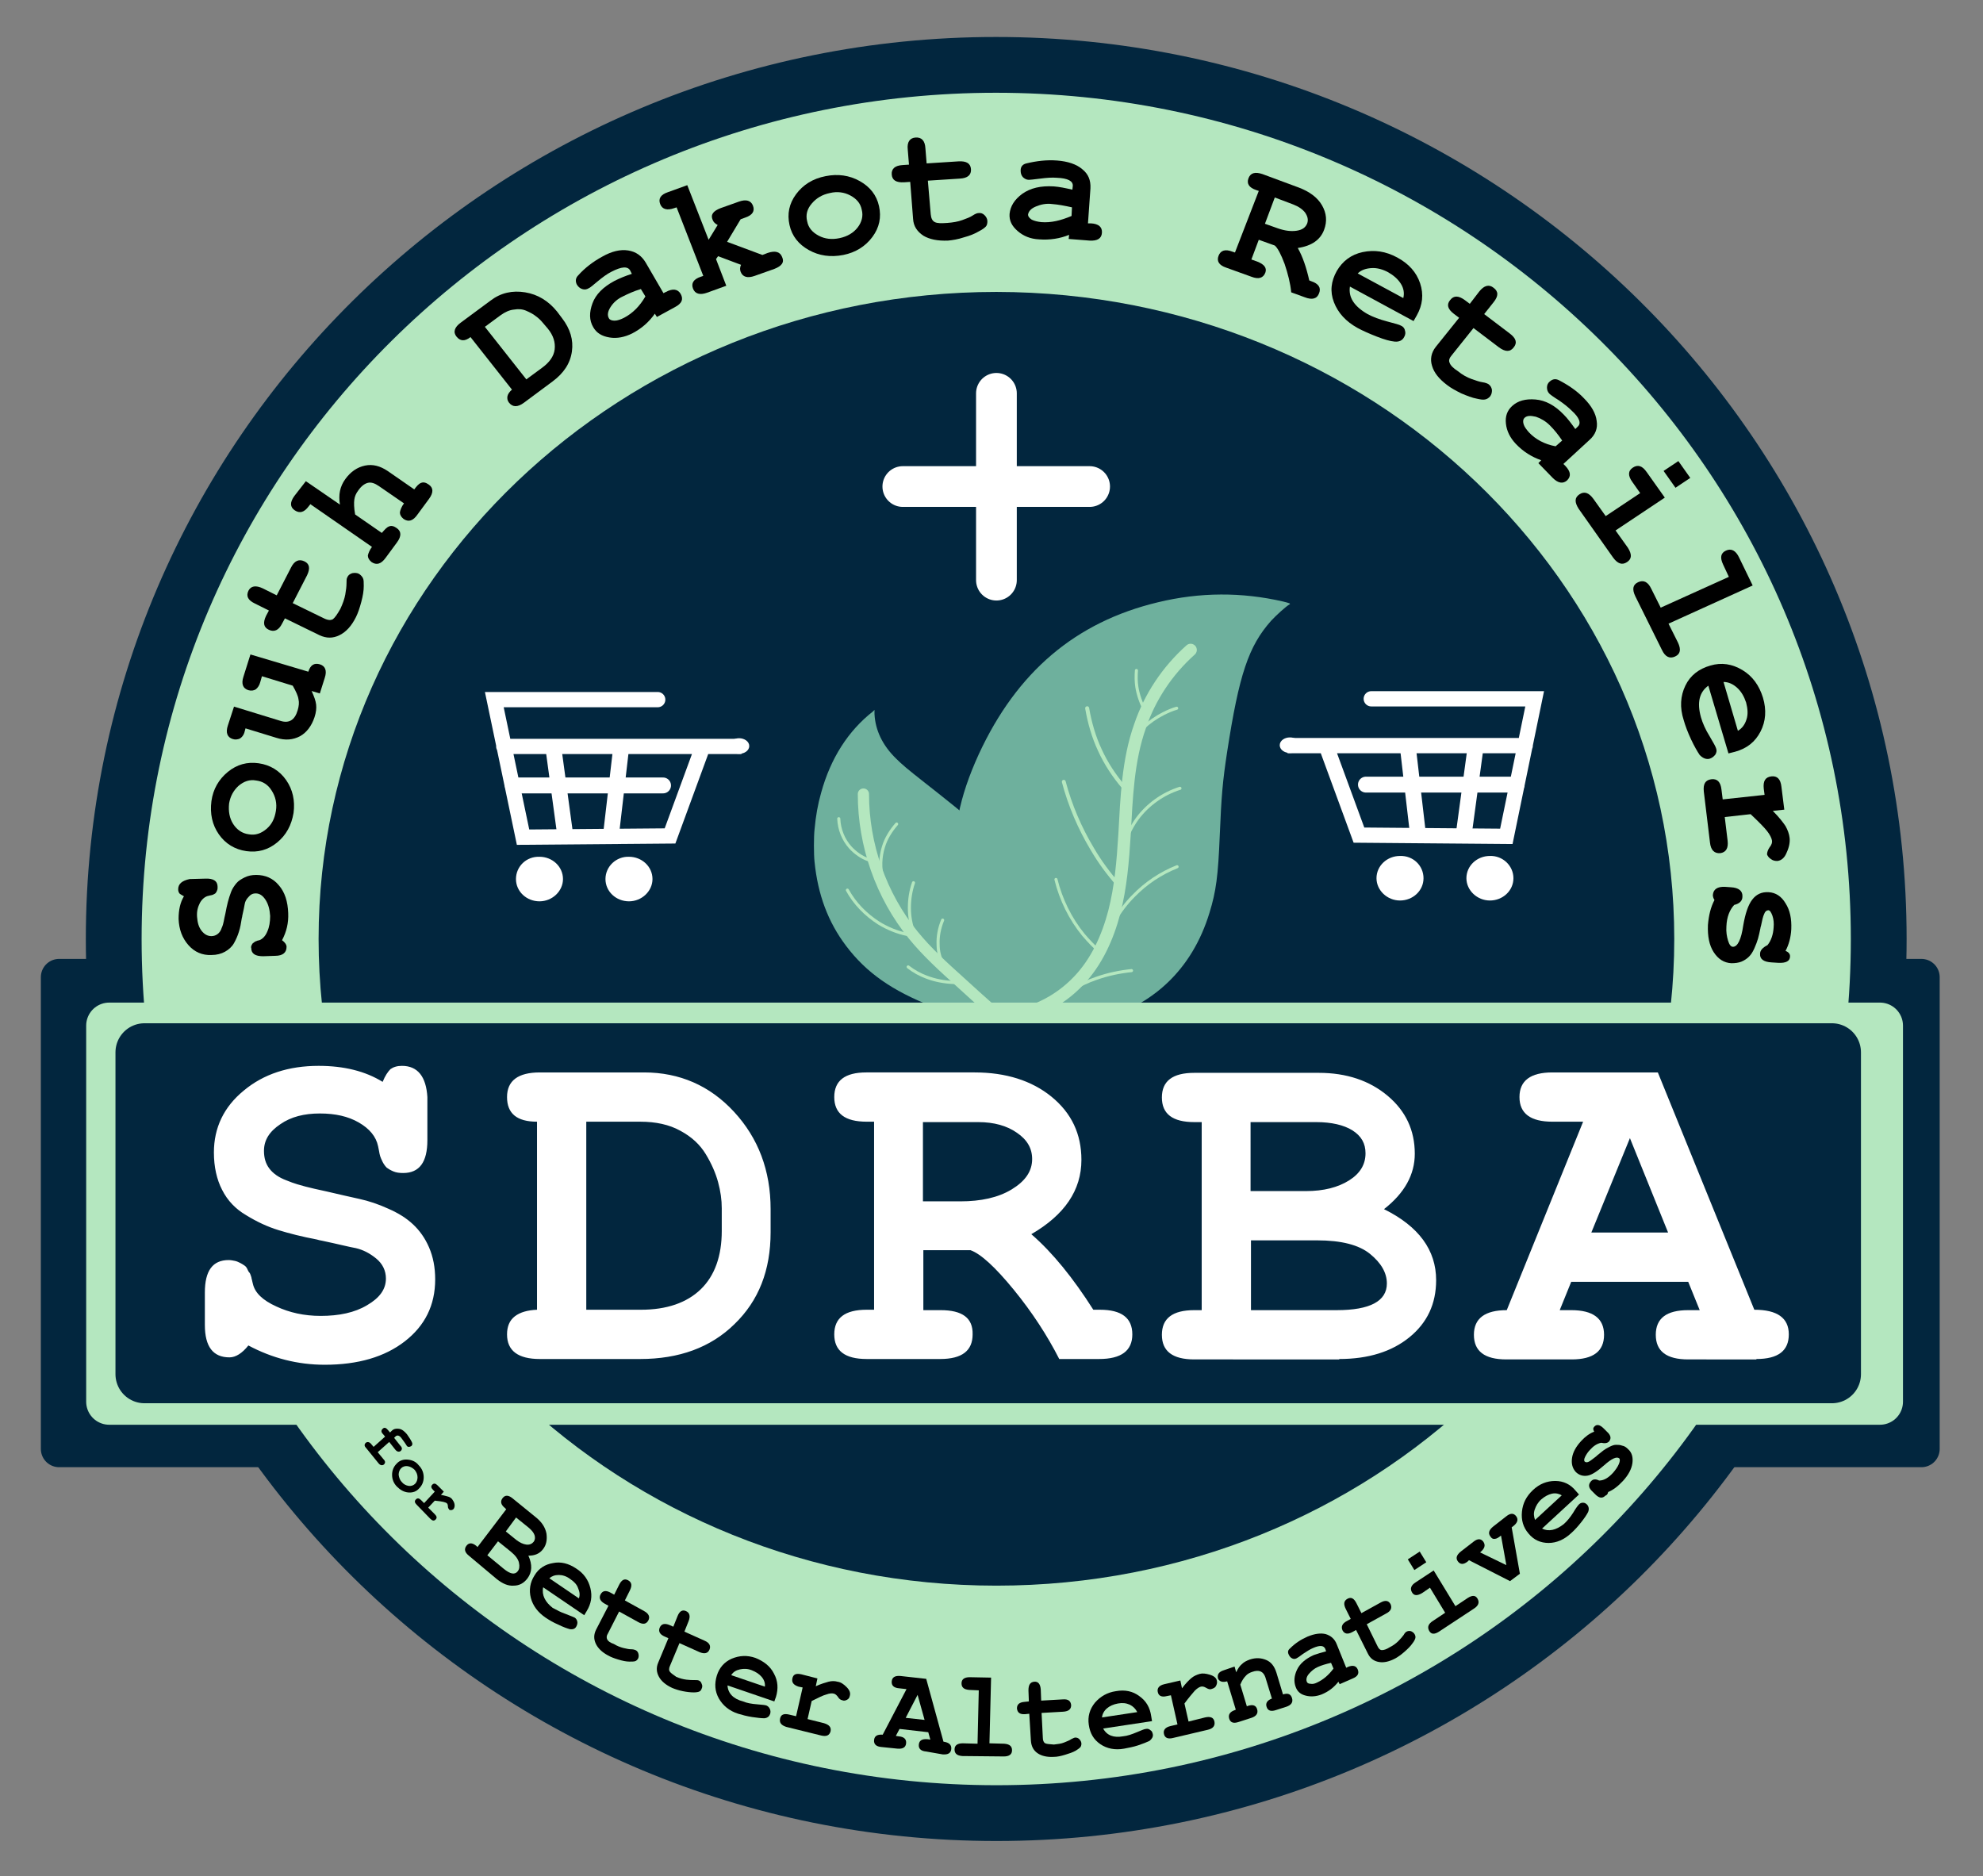 <?xml version="1.0" encoding="utf-8"?>
<!-- Generator: Adobe Illustrator 24.3.0, SVG Export Plug-In . SVG Version: 6.00 Build 0)  -->
<svg version="1.1" id="Layer_1" xmlns="http://www.w3.org/2000/svg" xmlns:xlink="http://www.w3.org/1999/xlink" x="0px" y="0px"
	 viewBox="0 0 483 457" style="enable-background:new 0 0 483 457;" xml:space="preserve">
<rect x="0" y="0" width="483" height="457" fill="#808080" stroke="none"/>
<style type="text/css">
	.st0{fill:#02263E;}
	.st1{clip-path:url(#SVGID_2_);fill:none;stroke:#02263E;stroke-width:8.899;stroke-linecap:round;stroke-linejoin:round;}
	.st2{fill:#B4E7BF;}
	.st3{clip-path:url(#SVGID_4_);fill:none;stroke:#02263E;stroke-width:13.588;stroke-linecap:round;stroke-linejoin:round;}
	.st4{fill:#6EB09D;}
	.st5{fill:none;stroke:#B4E7BF;stroke-width:3.019;stroke-linecap:round;}
	.st6{fill:none;stroke:#B4E7BF;stroke-width:2.735;stroke-linecap:round;stroke-miterlimit:1;}
	.st7{fill:none;stroke:#B4E7BF;stroke-width:0.751;stroke-linecap:round;}
	.st8{fill:none;stroke:#B4E7BF;stroke-width:0.75;stroke-linecap:round;}
	.st9{fill:none;stroke:#B4E7BF;stroke-width:0.933;stroke-linecap:round;}
	.st10{fill:none;stroke:#B4E7BF;stroke-width:0.97;stroke-linecap:round;}
	.st11{clip-path:url(#SVGID_6_);fill:none;stroke:#B4E7BF;stroke-width:11.218;stroke-linecap:round;stroke-linejoin:round;}
	.st12{clip-path:url(#SVGID_8_);fill:none;stroke:#02263E;stroke-width:14.15;stroke-linejoin:round;}
	.st13{fill:#FFFFFF;}
	.st14{fill:none;stroke:#FFFFFF;stroke-width:3.716;stroke-linecap:round;}
	.st15{fill:none;stroke:#FFFFFF;stroke-width:0.853;stroke-linecap:round;stroke-linejoin:round;}
	.st16{fill:none;stroke:#FFFFFF;stroke-width:0.793;stroke-linecap:round;stroke-linejoin:round;}
	.st17{fill:none;stroke:#FFFFFF;stroke-width:3.869;stroke-linecap:round;}
	.st18{fill:none;stroke:#FFFFFF;stroke-width:3.869;}
	.st19{fill:none;stroke:#FFFFFF;stroke-width:9.921;stroke-linecap:round;}
</style>
<g>
	<rect x="14.4" y="238" class="st0" width="453.6" height="114.9"/>
	<g>
		<defs>
			<rect id="SVGID_1_" x="10" y="9" width="463" height="440"/>
		</defs>
		<clipPath id="SVGID_2_">
			<use xlink:href="#SVGID_1_"  style="overflow:visible;"/>
		</clipPath>
		<rect x="14.4" y="238" class="st1" width="453.6" height="114.9"/>
	</g>
	<path class="st2" d="M457.6,228.7c0,117.6-96.2,212.9-214.9,212.9S27.7,346.3,27.7,228.7c0-117.6,96.2-212.9,214.9-212.9
		S457.6,111.1,457.6,228.7L457.6,228.7z M457.6,228.7"/>
	<g>
		<defs>
			<rect id="SVGID_3_" x="10" y="9" width="463" height="440"/>
		</defs>
		<clipPath id="SVGID_4_">
			<use xlink:href="#SVGID_3_"  style="overflow:visible;"/>
		</clipPath>
		<path class="st3" d="M457.6,228.7c0,117.6-96.2,212.9-214.9,212.9S27.7,346.3,27.7,228.7c0-117.6,96.2-212.9,214.9-212.9
			S457.6,111.1,457.6,228.7L457.6,228.7z M457.6,228.7"/>
	</g>
	<path class="st0" d="M407.8,228.7c0,87-73.9,157.5-165.1,157.5c-91.2,0-165.1-70.5-165.1-157.5c0-87,73.9-157.6,165.1-157.6
		C333.9,71.2,407.8,141.7,407.8,228.7L407.8,228.7z M407.8,228.7"/>
	<path class="st4" d="M245.4,249.9c-1.1-0.2-3-0.4-4.1-0.5c-1.2-0.1-2.2-0.3-2.2-0.4c-0.4-0.5-1.6-4.1-2.2-6.8
		c-2.2-10.1-3.8-20.8-4.3-28.8c-0.7-10.6,1-19.2,5.8-29.7c9.3-20.1,23.6-32.2,43.6-37c10.3-2.5,20.5-2.5,30.5-0.2
		c1.6,0.4,1.9,0.5,1.6,0.7c-0.9,0.5-3.3,2.7-4.5,4c-5.5,6.2-7.8,13.1-10.7,31.9c-1.1,7.2-1.4,10.7-1.8,20.3
		c-0.4,10-0.9,13.7-2.5,18.9c-4.2,13.8-13.9,23-27.9,26.4c-4.8,1.2-7.1,1.4-13.4,1.5C249.2,250.2,246.8,250.1,245.4,249.9
		L245.4,249.9z M245.4,249.9"/>
	<path class="st5" d="M248.6,247.1c5.4-1.3,10.3-4.2,14.1-8.2c4.4-4.6,7.1-10.6,8.7-16.7c1.6-6.2,2.1-12.5,2.5-18.9
		c0.5-8.9,0.8-18.1,3.8-26.5c2.4-7.1,6.7-13.5,12.3-18.5"/>
	<path class="st4" d="M243.2,249.7c-5.6-1-11-2.5-16.2-4.6c-9.7-3.8-16-8.2-20.9-14.7c-4.4-5.8-6.9-12.5-7.7-20.5
		c-0.2-1.7-0.2-6.2,0-7.9c0.3-3.3,0.8-6.1,1.6-8.9c2.3-8.4,6.6-15.1,12.6-19.8l0.4-0.4l0,1c0.2,3.9,1.9,7.6,5.3,10.9
		c1.4,1.4,2.7,2.5,6.9,5.8c2.7,2.1,4.3,3.4,7.3,5.8c4.8,4,5.4,4.4,9.2,6.5c3,1.6,4,2.3,5.5,3.6c2.1,1.7,3.6,3.7,4.8,6.1
		c3.1,6.1,3.2,13.5,0.5,21.8c-1.9,5.7-5,11.1-8.5,14.6C243.5,249.7,243.3,249.8,243.2,249.7L243.2,249.7z M243.2,249.7"/>
	<path class="st6" d="M241.9,246.4c-2.7-2.4-5.4-4.8-8-7.2c-4-3.6-8.1-7.3-11.5-11.5c-7.8-9.6-12.1-21.9-12.1-34.3"/>
	<path class="st7" d="M232.3,239.3c-2.3-0.1-4.5-0.5-6.6-1.3c-1.6-0.6-3.1-1.4-4.5-2.5 M221,227.6c-2.5-0.5-4.9-1.5-7-2.8
		c-3.1-2-5.8-4.7-7.6-8"/>
	<path class="st8" d="M211.5,209.4c-1.7-0.6-3.2-1.7-4.4-3c-1.7-1.9-2.7-4.4-2.8-7"/>
	<path class="st7" d="M215,214c-0.7-2.5-0.6-5.3,0.2-7.8c0.6-2,1.8-3.9,3.2-5.5"/>
	<path class="st8" d="M222.6,227.2c-0.7-1.9-1.1-3.9-1.1-6c0-2.1,0.3-4.2,1-6.2"/>
	<path class="st7" d="M229.6,234.7c-0.7-1.5-1.1-3-1.1-4.6c-0.1-2,0.3-4.1,1.1-6 M261,241.1c1.9-1.1,3.9-2.1,6-2.8
		c2.8-1,5.7-1.6,8.6-1.9 M271.5,224.2c1.3-2.2,2.8-4.2,4.6-6c3-3.1,6.6-5.5,10.6-7.1 M274.9,203c0.6-1.3,1.3-2.5,2.1-3.6
		c2.6-3.5,6.3-6.1,10.4-7.4"/>
	<path class="st8" d="M278.4,177.3c1.5-1.4,3.2-2.6,5-3.5c1-0.5,2.1-1,3.2-1.3"/>
	<path class="st7" d="M267.8,231.7c-1.4-1.2-2.7-2.6-3.9-4c-3.2-3.9-5.5-8.6-6.7-13.5"/>
	<path class="st9" d="M272.4,215.5c-2.4-2.7-4.6-5.7-6.4-8.8c-3-5-5.4-10.6-6.9-16.3"/>
	<path class="st10" d="M273.7,191.7c-2.3-2.7-4.3-5.7-5.8-9c-1.5-3.2-2.5-6.7-3.1-10.2"/>
	<path class="st8" d="M278.8,172.9c-0.9-1.7-1.6-3.7-1.9-5.6c-0.2-1.3-0.2-2.7-0.1-4"/>
	<rect x="26.6" y="249.8" class="st2" width="431.3" height="91.6"/>
	<g>
		<defs>
			<rect id="SVGID_5_" x="10" y="9" width="463" height="440"/>
		</defs>
		<clipPath id="SVGID_6_">
			<use xlink:href="#SVGID_5_"  style="overflow:visible;"/>
		</clipPath>
		<rect x="26.6" y="249.8" class="st11" width="431.3" height="91.6"/>
	</g>
	<rect x="35.2" y="256.3" class="st0" width="411" height="78.4"/>
	<g>
		<defs>
			<rect id="SVGID_7_" x="10" y="9" width="463" height="440"/>
		</defs>
		<clipPath id="SVGID_8_">
			<use xlink:href="#SVGID_7_"  style="overflow:visible;"/>
		</clipPath>
		<rect x="35.2" y="256.3" class="st12" width="411" height="78.4"/>
	</g>
	<path class="st13" d="M97.9,259.6c-1.2,0-2.1,0.3-2.8,0.8c-0.6,0.6-1.3,1.6-1.9,3.1c-4.2-2.6-9.4-3.9-15.6-3.9
		c-7.3,0-13.4,2-18.2,6c-4.9,4-7.3,9.1-7.3,15.1c0,3.5,0.7,6.6,2,9.1c1.3,2.6,3.3,4.7,5.9,6.2c2.6,1.6,5.2,2.8,7.8,3.6
		c2.6,0.8,5.7,1.6,9.4,2.3c0.3,0.1,0.7,0.2,1.3,0.3c3.8,0.8,6.5,1.5,8.2,1.8c1.7,0.4,3.3,1.2,4.9,2.5c1.6,1.3,2.4,3,2.4,4.9
		c0,2.6-1.5,4.7-4.6,6.5c-3,1.8-6.8,2.6-11.3,2.6c-4,0-7.6-0.8-10.8-2.3c-3.3-1.5-5.2-3.3-5.7-5.5l-0.1-0.4
		c-0.1-0.3-0.1-0.6-0.2-0.8c0-0.2-0.1-0.5-0.2-0.8c-0.1-0.3-0.2-0.6-0.4-0.8c-0.2-0.2-0.3-0.5-0.5-0.9c-0.2-0.4-0.4-0.6-0.7-0.8
		c-0.3-0.2-0.6-0.4-1-0.6c-0.4-0.2-0.8-0.4-1.3-0.5c-0.5-0.1-1-0.2-1.5-0.2c-3.9,0-5.8,2.6-5.8,7.9v7.9c0,5.3,2,7.9,6,7.9
		c1.5,0,3.1-1,4.6-2.9c5.8,3.1,12,4.7,18.6,4.7c8.1,0,14.6-1.9,19.5-5.7c4.9-3.8,7.4-8.8,7.4-15.1c0-2.9-0.5-5.5-1.5-7.8
		s-2.3-4.1-3.9-5.6c-1.6-1.5-3.5-2.7-6-3.8c-2.4-1.1-4.8-1.9-7.1-2.4s-4.9-1.1-7.9-1.8c-2.3-0.5-4.1-0.9-5.2-1.2s-2.7-0.7-4.6-1.5
		c-1.9-0.7-3.3-1.7-4.2-2.9c-0.9-1.2-1.3-2.6-1.3-4.3c0-2.6,1.3-4.7,4-6.5c2.6-1.8,5.8-2.6,9.6-2.6c3.8,0,6.9,0.7,9.5,2.2
		c2.6,1.5,4.2,3.4,4.7,5.8c0,0.1,0.1,0.4,0.2,1c0.1,0.6,0.2,1.1,0.3,1.4c0.1,0.3,0.3,0.8,0.6,1.4s0.7,1.1,1,1.4
		c0.4,0.3,0.9,0.6,1.6,0.9c0.7,0.3,1.5,0.4,2.4,0.4c4,0,5.9-2.7,5.9-8v-10.5C103.8,262.3,101.8,259.6,97.9,259.6L97.9,259.6
		L97.9,259.6z M125.4,320.6c-1.3,1-1.9,2.5-1.9,4.4c0,4,2.7,6,8,6h24.4c9.5,0,17.2-2.8,23-8.5c5.9-5.7,8.8-13.1,8.8-22.4v-5.6
		c0-9.4-3-17.3-8.9-23.7c-5.9-6.4-13.3-9.6-21.9-9.6h-25.4c-5.3,0-8,2-8,6c0,4,2.4,6,7.3,6v45.8
		C128.5,319.1,126.7,319.6,125.4,320.6L125.4,320.6z M175.8,299.8c0,6.1-1.7,10.9-5.1,14.2c-3.4,3.3-8.3,5-14.6,5h-13.3v-45.8h13.2
		c3.7,0,7,0.7,9.7,2.2c2.8,1.5,4.8,3.4,6.2,5.7c1.4,2.3,2.4,4.6,3,6.8c0.6,2.2,0.9,4.3,0.9,6.4V299.8L175.8,299.8z M229.1,319.1
		h-4.2v-14.6h11.5c2.5,0.9,6,4.1,10.5,9.6c4.5,5.5,8.2,11.2,11.1,16.9h9.7c5.4,0,8.1-2,8.1-6c0-4-2.6-6-7.9-6h-1.6
		c-4.9-7.7-9.9-13.9-15.1-18.4c8.1-4.7,12.2-10.7,12.2-18.1c0-6.3-2.4-11.4-7.3-15.4c-4.8-3.9-11.1-5.9-18.7-5.9h-26.4
		c-5.2,0-7.8,2-7.8,6c0,4,2.6,6,7.9,6h1.8v45.8h-1.8c-5.3,0-7.9,2-7.9,6c0,4,2.6,6,7.9,6h17.9c5.3,0,7.9-2,7.9-6
		C237,321,234.4,319.1,229.1,319.1L229.1,319.1L229.1,319.1z M224.9,273.3h13.4c3.8,0,7,0.9,9.4,2.6c2.5,1.7,3.7,3.8,3.7,6.4
		c0,3-1.7,5.4-5,7.4c-3.3,2-7.5,2.9-12.5,2.9h-9.1V273.3L224.9,273.3z M326.2,331c7.1,0,12.8-1.8,17.1-5.3c4.3-3.5,6.5-8.1,6.5-13.9
		c0-7.3-4.2-13.1-12.7-17.3c5-3.9,7.5-8.4,7.5-13.5c0-5.7-2.2-10.4-6.6-14.1c-4.4-3.7-10-5.6-16.8-5.6h-30.3c-5.3,0-7.9,2-7.9,6
		c0,4,2.6,6,7.9,6h1.8v45.8h-1.8c-5.3,0-7.9,2-7.9,6c0,4,2.6,6,7.9,6H326.2L326.2,331z M304.7,273.3h15.9c3.7,0,6.7,0.7,8.8,2
		c2.2,1.4,3.2,3.2,3.2,5.6c0,2.7-1.3,4.9-4,6.6c-2.7,1.7-6.2,2.6-10.5,2.6h-13.5V273.3L304.7,273.3z M325.6,319.1h-20.9v-17h16.1
		c5.9,0,10.2,1.1,12.9,3.3c2.7,2.2,4.1,4.6,4.1,7.2C337.8,316.9,333.7,319.1,325.6,319.1L325.6,319.1L325.6,319.1z"/>
	<path class="st13" d="M427.8,331c5.3,0,7.9-2,7.9-6c0-4-2.8-6-8.4-6l-23.5-57.8h-25.7c-5.3,0-8,2-8,6c0,4,2.7,6,8,6h7.5L367,319.1
		c-5.3,0-8,2-8,6c0,4,2.6,6,7.9,6h15.9c5.3,0,7.9-2,7.9-6c0-4-2.7-6-8-6h-2.8l2.8-6.9h28.5l2.8,6.9h-2.8c-5.3,0-7.9,2-7.9,6
		c0,4,2.6,6,7.9,6H427.8L427.8,331z M387.6,300.2l9.4-23l9.3,23H387.6L387.6,300.2z"/>
	<polyline class="st14" points="334,170.2 373.8,170.2 366.9,203.7 331,203.4 323,181.6 313.6,181.6 371.5,181.6 	"/>
	<path class="st13" d="M346.3,213.9c0,2.8-2.4,5-5.3,5c-2.9,0-5.3-2.3-5.3-5c0-2.8,2.4-5,5.3-5C344,208.8,346.3,211.1,346.3,213.9
		L346.3,213.9z M346.3,213.9"/>
	<path class="st15" d="M346.3,213.9c0,2.8-2.4,5-5.3,5c-2.9,0-5.3-2.3-5.3-5c0-2.8,2.4-5,5.3-5C344,208.8,346.3,211.1,346.3,213.9
		L346.3,213.9z M346.3,213.9"/>
	<path class="st13" d="M368.2,213.9c0,2.8-2.4,5-5.3,5c-2.9,0-5.3-2.3-5.3-5c0-2.8,2.4-5,5.3-5C365.8,208.8,368.2,211.1,368.2,213.9
		L368.2,213.9z M368.2,213.9"/>
	<path class="st15" d="M368.2,213.9c0,2.8-2.4,5-5.3,5c-2.9,0-5.3-2.3-5.3-5c0-2.8,2.4-5,5.3-5C365.8,208.8,368.2,211.1,368.2,213.9
		L368.2,213.9z M368.2,213.9"/>
	<path class="st13" d="M316.3,181.5c0,0.8-0.9,1.5-2.1,1.5c-1.2,0-2.1-0.7-2.1-1.5c0-0.8,0.9-1.5,2.1-1.5
		C315.4,180,316.3,180.7,316.3,181.5L316.3,181.5z M316.3,181.5"/>
	<path class="st16" d="M316.3,181.5c0,0.8-0.9,1.5-2.1,1.5c-1.2,0-2.1-0.7-2.1-1.5c0-0.8,0.9-1.5,2.1-1.5
		C315.4,180,316.3,180.7,316.3,181.5L316.3,181.5z M316.3,181.5"/>
	<line class="st17" x1="332.7" y1="191.1" x2="369.4" y2="191.1"/>
	<path class="st18" d="M359.5,181.3l-3,22.1 M342.8,181l2.6,22.4"/>
	<polyline class="st14" points="160.2,170.4 120.4,170.4 127.4,203.9 163.2,203.6 171.2,181.8 180.6,181.8 122.7,181.8 	"/>
	<path class="st13" d="M147.9,214.1c0,2.8,2.4,5,5.3,5c2.9,0,5.3-2.3,5.3-5c0-2.8-2.4-5-5.3-5C150.3,209,147.9,211.3,147.9,214.1
		L147.9,214.1z M147.9,214.1"/>
	<path class="st15" d="M147.9,214.1c0,2.8,2.4,5,5.3,5c2.9,0,5.3-2.3,5.3-5c0-2.8-2.4-5-5.3-5C150.3,209,147.9,211.3,147.9,214.1
		L147.9,214.1z M147.9,214.1"/>
	<path class="st13" d="M126.1,214.1c0,2.8,2.4,5,5.3,5c2.9,0,5.3-2.3,5.3-5c0-2.8-2.4-5-5.3-5C128.4,209,126.1,211.3,126.1,214.1
		L126.1,214.1z M126.1,214.1"/>
	<path class="st15" d="M126.1,214.1c0,2.8,2.4,5,5.3,5c2.9,0,5.3-2.3,5.3-5c0-2.8-2.4-5-5.3-5C128.4,209,126.1,211.3,126.1,214.1
		L126.1,214.1z M126.1,214.1"/>
	<path class="st13" d="M177.9,181.7c0,0.8,0.9,1.5,2.1,1.5c1.2,0,2.1-0.7,2.1-1.5c0-0.8-0.9-1.5-2.1-1.5
		C178.9,180.2,177.9,180.9,177.9,181.7L177.9,181.7z M177.9,181.7"/>
	<path class="st16" d="M177.9,181.7c0,0.8,0.9,1.5,2.1,1.5c1.2,0,2.1-0.7,2.1-1.5c0-0.8-0.9-1.5-2.1-1.5
		C178.9,180.2,177.9,180.9,177.9,181.7L177.9,181.7z M177.9,181.7"/>
	<line class="st17" x1="161.5" y1="191.3" x2="124.9" y2="191.3"/>
	<path class="st18" d="M134.7,181.5l3,22.1 M151.4,181.2l-2.6,22.3"/>
	<path d="M43.4,216.6c0,0.4,0.1,0.7,0.3,1c0.2,0.2,0.6,0.4,1.1,0.7c-0.9,1.5-1.3,3.3-1.3,5.5c0.1,2.6,0.9,4.7,2.4,6.4
		c1.5,1.7,3.4,2.5,5.6,2.4c1.3,0,2.4-0.3,3.3-0.8c0.9-0.5,1.7-1.2,2.2-2.1c0.5-0.9,0.9-1.8,1.2-2.8c0.3-0.9,0.5-2,0.7-3.3
		c0-0.1,0.1-0.2,0.1-0.5c0.3-1.3,0.5-2.3,0.6-2.9s0.4-1.2,0.9-1.7c0.5-0.6,1-0.9,1.8-0.9c0.9,0,1.7,0.5,2.4,1.6
		c0.7,1.1,1,2.4,1.1,3.9c0,1.4-0.2,2.7-0.7,3.8c-0.5,1.2-1.2,1.8-1.9,2.1l-0.1,0c-0.1,0-0.2,0.1-0.3,0.1c-0.1,0-0.2,0-0.3,0.1
		c-0.1,0-0.2,0.1-0.3,0.1c-0.1,0.1-0.2,0.1-0.3,0.2c-0.1,0.1-0.2,0.2-0.3,0.2c-0.1,0.1-0.1,0.2-0.2,0.3c-0.1,0.1-0.1,0.3-0.2,0.4
		c0,0.2-0.1,0.3,0,0.5c0,1.4,1,2,2.9,2l2.9-0.1c1.9,0,2.8-0.8,2.8-2.2c0-0.5-0.4-1.1-1.1-1.6c1.1-2.1,1.6-4.2,1.5-6.6
		c-0.1-2.8-0.8-5.1-2.3-6.8c-1.4-1.7-3.3-2.5-5.5-2.5c-1.1,0-2,0.2-2.8,0.6c-0.8,0.4-1.5,0.8-2,1.4c-0.5,0.6-1,1.3-1.3,2.1
		s-0.6,1.7-0.8,2.5c-0.2,0.8-0.4,1.7-0.6,2.8c-0.2,0.8-0.3,1.4-0.4,1.9c-0.1,0.4-0.2,1-0.5,1.6c-0.2,0.7-0.6,1.2-1,1.5
		c-0.4,0.3-0.9,0.5-1.5,0.5c-0.9,0-1.7-0.4-2.4-1.3c-0.7-0.9-1-2-1.1-3.4s0.2-2.4,0.7-3.4c0.5-0.9,1.2-1.5,2-1.7c0,0,0.2,0,0.4-0.1
		c0.2,0,0.4-0.1,0.5-0.1c0.1,0,0.3-0.1,0.5-0.2c0.2-0.1,0.4-0.2,0.5-0.4c0.1-0.1,0.2-0.3,0.3-0.6c0.1-0.2,0.1-0.5,0.1-0.8
		c0-1.4-1-2.1-3-2l-3.8,0.1C44.3,214.5,43.4,215.3,43.4,216.6L43.4,216.6L43.4,216.6z"/>
	<path d="M53.3,203.2c1.6,2.3,3.9,3.7,6.7,4.1c2.8,0.4,5.3-0.3,7.5-2.1s3.5-4.2,4-7.2c0.4-3-0.2-5.7-1.8-8c-1.6-2.3-3.9-3.7-6.7-4.1
		c-2.8-0.4-5.3,0.3-7.5,2.1c-2.2,1.8-3.6,4.2-4,7.1C51.1,198.2,51.7,200.9,53.3,203.2L53.3,203.2z M58.1,191.4
		c1.3-1.1,2.7-1.6,4.3-1.3c1.6,0.2,2.9,1,3.8,2.5c0.9,1.4,1.3,3.1,1,4.9c-0.3,1.9-1,3.3-2.3,4.4c-1.3,1.1-2.7,1.6-4.3,1.3
		c-1.6-0.2-2.9-1.1-3.8-2.5c-0.9-1.4-1.2-3.1-1-5C56.1,193.9,56.9,192.5,58.1,191.4L58.1,191.4z"/>
	<path d="M77,171.6c-0.1-0.9-0.5-2-1.1-3.3l2,0.6l1.2-3.8c0.6-1.8,0.1-2.9-1.2-3.3c-1.4-0.4-2.3,0.2-2.8,1.8L61,159.4l-1.7,5.4
		c-0.6,1.8-0.1,2.9,1.2,3.3c0.7,0.2,1.3,0.1,1.8-0.2c0.5-0.4,0.9-1,1.1-1.8l0.4-1.4l7.5,2.3c0.8,1.4,1.3,2.5,1.4,3.3
		c0.2,0.8,0.1,1.7-0.2,2.7c-0.7,2.4-2.1,3.2-4.1,2.6L57,172.1l-1.5,4.6c-0.6,1.8-0.1,2.9,1.2,3.3c0.6,0.2,1.2,0.1,1.7-0.1
		c0.5-0.3,0.9-0.8,1.1-1.4l0.3-1.1l7.5,2.3c2.2,0.7,4.1,0.5,5.8-0.4c1.6-0.9,2.8-2.5,3.5-4.6C77,173.5,77.1,172.5,77,171.6L77,171.6
		z"/>
	<path d="M81.1,150.8c-0.5,0.3-1.2,0.3-2.2-0.2l-7.6-3.7l3.5-6.8c0.8-1.7,0.6-2.8-0.7-3.4c-1.3-0.6-2.4-0.1-3.2,1.5l-3.5,6.8
		l-3.4-1.7c-1.7-0.8-2.9-0.6-3.5,0.6c-0.6,1.3-0.1,2.3,1.6,3.1l3.4,1.7l-0.7,1.3c-0.8,1.7-0.6,2.8,0.7,3.4c1.3,0.6,2.4,0.1,3.2-1.5
		l0.7-1.3l8.4,4.1c1.7,0.8,3.3,0.8,4.9,0c1.6-0.8,2.9-2.2,4-4.4c0.5-1,0.9-2.2,1.3-3.7c0.4-1.5,0.6-2.7,0.6-3.9c0-0.9,0-1.5-0.2-1.9
		c-0.2-0.4-0.5-0.7-0.9-1c-0.5-0.3-1.1-0.3-1.7-0.2c-0.6,0.2-1,0.5-1.2,1c-0.2,0.3-0.2,0.8-0.2,1.5c0,0.7-0.1,1.6-0.3,2.7
		c-0.2,1.1-0.6,2.2-1.2,3.5C82.1,149.7,81.6,150.4,81.1,150.8L81.1,150.8z"/>
	<path d="M71.7,120.8c-1.1,1.5-1.1,2.7,0.1,3.5c1.2,0.8,2.3,0.5,3.4-1l0.4-0.5l15,10.4c-0.6,0.8-0.9,1.6-1,2.1
		c0,0.6,0.3,1.1,0.9,1.6c1.2,0.8,2.3,0.5,3.4-1l2.8-3.8c1.1-1.5,1.1-2.7-0.1-3.5c-0.7-0.5-1.3-0.6-1.8-0.4c-0.6,0.2-1.1,0.8-1.8,1.6
		l-6.5-4.5c-0.3-1.6-0.3-2.9-0.2-3.6c0.1-0.8,0.4-1.5,1-2.3c0.7-1,1.5-1.6,2.3-1.8c0.8-0.2,1.7,0.1,2.7,0.8l6.1,4.2
		c-0.6,0.8-0.9,1.6-1,2.2c0,0.6,0.3,1.1,0.9,1.6c1.2,0.8,2.3,0.5,3.4-1.1l2.8-3.8c1.1-1.5,1.1-2.7-0.1-3.5c-0.7-0.5-1.3-0.6-1.8-0.4
		c-0.6,0.2-1.1,0.8-1.7,1.6l-6.5-4.5c-1.8-1.2-3.6-1.7-5.5-1.3c-1.9,0.4-3.5,1.5-4.8,3.3c-1.3,1.8-1.7,3.8-1.3,6.2l-8.3-5.7
		L71.7,120.8L71.7,120.8z"/>
	<path d="M123.6,96.5c-0.1,0.6,0,1.1,0.4,1.6c0.9,1.1,2.1,1.1,3.6,0l7-5.2c2.7-2,4.3-4.4,4.7-7.3c0.4-2.8-0.4-5.5-2.4-8.1l-1.2-1.6
		c-2.1-2.6-4.7-4.2-7.8-4.7c-3.1-0.5-5.9,0.1-8.4,2l-7.3,5.4c-1.5,1.1-1.9,2.3-1,3.4c0.9,1.1,2,1.2,3.4,0.1l10.1,12.8
		C124.1,95.4,123.7,96,123.6,96.5L123.6,96.5z M133.4,80c1.4,1.7,1.9,3.4,1.7,5.1c-0.2,1.7-1.3,3.2-3.1,4.5l-3.8,2.8l-10.1-12.8
		l3.8-2.8c1.1-0.8,2.2-1.3,3.3-1.4c1.1-0.2,2.1-0.1,3,0.3c0.9,0.4,1.7,0.8,2.3,1.3c0.7,0.5,1.2,1,1.7,1.6L133.4,80L133.4,80z"/>
	<path d="M153.5,65.9l0.4,0.8c-1.6,0.5-3,1.1-4.2,1.7c-2.8,1.5-4.6,3.3-5.4,5.5c-0.8,2.2-0.8,4.1,0.2,5.8c0.8,1.4,2.1,2.2,4,2.5
		c1.8,0.3,3.7-0.1,5.5-1c2.3-1.2,4.1-2.8,5.5-4.8l0.5,0.8l4.4-2.4c1.7-0.9,2.1-1.9,1.4-3.2c-0.7-1.2-1.9-1.4-3.6-0.5l-0.6,0.3
		l-4.3-7.4c-1-1.7-2.4-2.7-4.3-3c-1.9-0.3-4,0.2-6.3,1.5c-2.2,1.2-4.2,2.7-5.9,4.6c-0.6,0.6-0.7,1.4-0.3,2.2
		c0.3,0.5,0.7,0.9,1.3,1.1c0.6,0.2,1.1,0.1,1.6-0.2c0.3-0.1,1-0.7,2.2-1.7c1.2-1,2.3-1.8,3.3-2.3C151.4,64.9,152.9,64.8,153.5,65.9
		L153.5,65.9L153.5,65.9z M152,77.4c-0.8,0.4-1.6,0.7-2.3,0.7c-0.7,0-1.2-0.2-1.4-0.6c-0.4-0.7-0.3-1.6,0.4-2.7c0.7-1.1,1.7-2,3-2.6
		c1.2-0.6,2.7-1.3,4.4-1.8l1.1,1.8C155.8,74.6,154.1,76.3,152,77.4L152,77.4L152,77.4z"/>
	<path d="M174.9,62.4l5.6,2.1c-0.3,0.6-0.3,1.2-0.1,1.7c0.5,1.3,1.7,1.6,3.4,1l4.8-1.7c1.8-0.7,2.5-1.6,1.9-2.9
		c-0.5-1.3-1.7-1.6-3.5-1l-1.3,0.5l-8.6-3.2l3.3-5.5l1.1-0.4c1.8-0.6,2.4-1.6,1.9-2.9c-0.5-1.3-1.7-1.6-3.4-1l-4.5,1.6
		c-1.8,0.7-2.5,1.6-1.9,2.9c0.2,0.5,0.6,0.9,1.2,1.2l-2.2,3.6l-5.2-13.3l-4.7,1.7c-1.8,0.6-2.4,1.6-1.9,2.9c0.5,1.3,1.7,1.6,3.4,1
		l0.6-0.2l6.5,16.7l-0.6,0.2c-1.8,0.6-2.4,1.6-1.9,2.9c0.5,1.3,1.7,1.6,3.4,1l4.7-1.7l-2.5-6.5L174.9,62.4L174.9,62.4z"/>
	<path d="M193.9,47.3c-1.7,2.3-2.2,4.8-1.6,7.5c0.6,2.7,2.2,4.7,4.7,6.1c2.5,1.4,5.3,1.8,8.4,1.2c3-0.6,5.4-2.1,7.1-4.4
		s2.2-4.8,1.6-7.5c-0.6-2.7-2.2-4.7-4.7-6.1c-2.5-1.4-5.3-1.8-8.3-1.2C198,43.5,195.6,45,193.9,47.3L193.9,47.3z M207.1,47.6
		c1.5,0.8,2.5,1.9,2.8,3.5c0.4,1.5,0,3-1,4.3c-1,1.3-2.5,2.2-4.4,2.6c-1.9,0.4-3.6,0.2-5.1-0.6c-1.5-0.8-2.5-1.9-2.8-3.5
		c-0.4-1.6,0-3,1.1-4.3c1.1-1.3,2.5-2.2,4.5-2.6C203.9,46.6,205.6,46.8,207.1,47.6L207.1,47.6z"/>
	<path d="M227.7,54.1c-0.6-0.3-0.9-0.9-1-1.9l-0.7-8.2l7.8-0.5c1.9-0.1,2.8-0.9,2.7-2.3c-0.1-1.4-1.1-2-3-1.9l-7.8,0.5l-0.3-3.7
		c-0.1-1.8-0.9-2.7-2.4-2.6c-1.4,0.1-2.1,1.1-1.9,2.9l0.3,3.7l-1.5,0.1c-1.9,0.1-2.8,0.9-2.7,2.3c0.1,1.4,1.1,2,3,1.9l1.5-0.1l0.7,9
		c0.1,1.8,1,3.1,2.5,4.1c1.5,0.9,3.5,1.3,6,1.2c1.1-0.1,2.4-0.3,3.9-0.8c1.5-0.4,2.7-0.9,3.7-1.5c0.8-0.4,1.3-0.8,1.6-1.1
		c0.3-0.3,0.4-0.8,0.4-1.3c0-0.6-0.3-1.1-0.7-1.5c-0.4-0.4-0.9-0.6-1.5-0.5c-0.3,0-0.8,0.2-1.4,0.6c-0.6,0.4-1.4,0.7-2.5,1.1
		c-1.1,0.4-2.3,0.6-3.7,0.7C229.3,54.4,228.3,54.4,227.7,54.1L227.7,54.1z"/>
	<path d="M261.3,45.3l-0.1,0.9c-1.7-0.4-3.2-0.7-4.5-0.8c-3.2-0.2-5.7,0.4-7.7,1.8c-1.9,1.4-2.9,3-3.1,4.9c-0.1,1.6,0.5,2.9,2,4.2
		c1.4,1.2,3.1,1.9,5.2,2c2.6,0.2,5.1-0.2,7.3-1.1l-0.1,1l5.1,0.4c1.9,0.1,2.9-0.5,3-1.9c0.1-1.4-0.8-2.2-2.7-2.3l-0.7,0l0.6-8.5
		c0.1-2-0.5-3.5-2-4.7c-1.4-1.2-3.5-1.9-6.1-2.1c-2.5-0.2-5,0.1-7.5,0.7c-0.9,0.2-1.4,0.8-1.4,1.7c0,0.6,0.1,1.1,0.5,1.6
		c0.4,0.4,0.9,0.7,1.5,0.7c0.3,0,1.2-0.1,2.8-0.3c1.5-0.2,2.9-0.3,4-0.2C260.1,43.4,261.4,44.1,261.3,45.3L261.3,45.3L261.3,45.3z
		 M253.6,54.1c-0.9-0.1-1.7-0.3-2.3-0.6c-0.6-0.4-0.9-0.8-0.9-1.2c0.1-0.8,0.7-1.5,1.9-2c1.2-0.5,2.5-0.8,4-0.6
		c1.4,0.1,3,0.4,4.8,0.8l-0.1,2.1C258.4,53.7,256,54.3,253.6,54.1L253.6,54.1L253.6,54.1z"/>
	<path d="M306.2,63.7l-1.4-0.5l1.8-4.8l3.9,1.4c0.7,0.6,1.5,2.1,2.4,4.5c0.8,2.4,1.4,4.7,1.6,6.9l3.3,1.2c1.8,0.7,3,0.4,3.5-1
		c0.5-1.3-0.1-2.3-1.9-2.9l-0.5-0.2c-0.7-3.1-1.6-5.8-2.8-7.9c3.4-0.5,5.5-2,6.4-4.4c0.8-2.1,0.6-4.1-0.5-6c-1.1-1.9-3-3.3-5.6-4.3
		l-8.9-3.3c-1.8-0.6-2.9-0.3-3.4,1c-0.5,1.3,0.1,2.3,1.9,2.9l0.6,0.2l-5.8,15l-0.6-0.2c-1.8-0.7-2.9-0.3-3.4,1
		c-0.5,1.3,0.1,2.3,1.9,2.9l6.1,2.2c1.8,0.7,2.9,0.3,3.4-1C308.6,65.3,308,64.4,306.2,63.7L306.2,63.7L306.2,63.7z M310.5,48.1
		l4.5,1.7c1.3,0.5,2.3,1.2,2.9,2c0.6,0.9,0.8,1.7,0.5,2.6c-0.4,1-1.2,1.6-2.6,1.8c-1.4,0.2-2.9,0-4.6-0.6l-3.1-1.1L310.5,48.1
		L310.5,48.1z"/>
	<path d="M328.8,69.8l15.5,8.4l0.8-1.4c1.4-2.5,1.7-5.1,0.8-7.8c-0.9-2.7-2.8-4.8-5.6-6.3c-2.8-1.5-5.5-1.9-8.4-1.3
		c-2.8,0.6-4.9,2.2-6.3,4.6c-1.4,2.5-1.7,5-0.7,7.6c1,2.6,2.9,4.7,5.8,6.3c1.3,0.7,2.9,1.4,4.7,2.1c1.8,0.7,3.2,1.1,4.3,1.2
		c1.1,0.1,1.9-0.3,2.3-1.1c0.3-0.5,0.4-1.1,0.2-1.6c-0.1-0.6-0.5-1-1-1.2c-0.3-0.2-1.4-0.5-3.3-1c-1.9-0.5-3.5-1.1-4.8-1.8
		C329.8,74.6,328.4,72.4,328.8,69.8L328.8,69.8L328.8,69.8z M334,65.3c1.4-0.1,2.8,0.3,4.1,1c1.4,0.8,2.4,1.7,3.1,2.8
		c0.7,1.1,0.9,2.3,0.6,3.5l-11.1-6C331.5,65.8,332.6,65.4,334,65.3L334,65.3z"/>
	<path d="M353.1,88.4c-0.3-0.6-0.1-1.2,0.6-2l5.2-6.5l6.2,4.7c1.5,1.1,2.7,1.2,3.6,0c0.9-1.1,0.6-2.2-1-3.4l-6.2-4.7l2.3-2.9
		c1.2-1.5,1.2-2.6,0-3.5c-1.1-0.9-2.3-0.6-3.5,0.9L358,74l-1.2-0.9c-1.5-1.1-2.7-1.2-3.6,0c-0.9,1.1-0.6,2.2,1,3.4l1.2,0.9l-5.7,7.1
		c-1.1,1.4-1.4,3-0.9,4.6c0.5,1.7,1.7,3.2,3.7,4.7c0.9,0.7,2,1.3,3.4,2c1.4,0.6,2.7,1.1,3.8,1.3c0.9,0.2,1.5,0.3,2,0.2
		c0.5-0.1,0.8-0.3,1.2-0.7c0.4-0.5,0.5-1,0.5-1.6c-0.1-0.6-0.3-1-0.8-1.4c-0.3-0.2-0.8-0.4-1.5-0.5c-0.7-0.1-1.6-0.4-2.7-0.8
		c-1.1-0.4-2.2-1-3.3-1.9C354,89.7,353.3,89,353.1,88.4L353.1,88.4z"/>
	<path d="M384.3,103.9l-0.6,0.6c-1-1.4-1.9-2.6-2.8-3.5c-2.2-2.3-4.5-3.5-6.9-3.7c-2.4-0.2-4.3,0.3-5.7,1.6
		c-1.2,1.1-1.7,2.5-1.5,4.3c0.2,1.8,1,3.4,2.4,4.9c1.8,1.9,3.9,3.2,6.2,4l-0.7,0.7l3.5,3.6c1.3,1.3,2.5,1.5,3.5,0.6
		c1-1,0.9-2.1-0.4-3.5l-0.5-0.5l6.3-5.8c1.5-1.3,2.1-2.9,1.8-4.7c-0.2-1.8-1.3-3.7-3.1-5.5c-1.7-1.8-3.8-3.2-6.1-4.4
		c-0.8-0.4-1.5-0.3-2.2,0.3c-0.5,0.4-0.7,0.9-0.7,1.5c0,0.6,0.2,1.1,0.6,1.5c0.2,0.2,1,0.8,2.3,1.6c1.3,0.9,2.3,1.7,3.1,2.5
		C384.7,101.7,385.2,103.1,384.3,103.9L384.3,103.9L384.3,103.9z M372.4,105.3c-0.6-0.7-1.1-1.3-1.3-2c-0.2-0.7-0.1-1.2,0.2-1.5
		c0.6-0.6,1.5-0.6,2.8-0.3c1.2,0.4,2.4,1.1,3.4,2.1c1,1,2,2.2,3,3.7l-1.6,1.4C376.2,108.2,374,107,372.4,105.3L372.4,105.3
		L372.4,105.3z"/>
	<path d="M392.9,135.8c1.1,1.5,2.2,1.9,3.4,1.1c1.2-0.8,1.2-1.9,0.2-3.5l-3-4.2l12-8l-4.4-6.2c-1.1-1.6-2.2-1.9-3.4-1.1
		c-1.2,0.8-1.2,2-0.1,3.5l1.9,2.7l-8.4,5.6l-3-4.2c-1.1-1.5-2.2-1.9-3.4-1.1c-1.2,0.8-1.2,1.9-0.2,3.5L392.9,135.8L392.9,135.8z
		 M408.8,112.3l-3.6,2.4l2.9,4.1l3.6-2.4L408.8,112.3L408.8,112.3z"/>
	<path d="M404.8,158.3c0.8,1.7,1.9,2.2,3.2,1.6c1.3-0.6,1.5-1.7,0.7-3.4l-2.3-4.6l20.5-9.3l-3.3-6.8c-0.8-1.7-1.9-2.3-3.2-1.7
		c-1.3,0.6-1.5,1.7-0.7,3.4l1.4,3l-16.6,7.5l-2.3-4.6c-0.8-1.7-1.9-2.2-3.2-1.6c-1.3,0.6-1.5,1.7-0.7,3.4L404.8,158.3L404.8,158.3z"
		/>
	<path d="M416.1,167l4.9,16.5l1.6-0.4c2.9-0.8,4.9-2.4,6.2-4.9c1.3-2.5,1.5-5.3,0.6-8.3c-0.9-2.9-2.5-5.2-5-6.7
		c-2.5-1.5-5.1-1.9-7.8-1.1c-2.8,0.8-4.9,2.4-6.1,4.9c-1.2,2.5-1.4,5.3-0.4,8.4c0.4,1.4,1,3,1.8,4.7c0.8,1.7,1.5,2.9,2.1,3.8
		c0.8,0.8,1.6,1.1,2.4,0.9c0.6-0.2,1-0.5,1.4-1c0.3-0.5,0.4-1,0.2-1.5c-0.1-0.4-0.6-1.3-1.6-3c-1-1.6-1.7-3.2-2.1-4.6
		C413.3,171.1,413.9,168.6,416.1,167L416.1,167L416.1,167z M423.1,167.5c1,0.9,1.7,2.1,2.2,3.6c0.4,1.5,0.5,2.9,0.1,4.1
		c-0.4,1.3-1.1,2.2-2.1,2.8l-3.5-11.9C421,166.1,422.1,166.6,423.1,167.5L423.1,167.5z"/>
	<path d="M431.3,209.2c0.5,0.4,1,0.5,1.6,0.5c1-0.1,1.8-0.8,2.3-2.1c0.6-1.3,0.8-2.5,0.7-3.5c-0.1-1-0.5-2-1-2.9
		c-0.6-0.9-1.6-2.2-3.1-3.7l2.8-0.3l-0.7-5.6c-0.2-1.8-1-2.7-2.5-2.5c-1.4,0.2-2,1.1-1.8,3l0.2,1.5l-10.2,1.1l-0.3-2.4
		c-0.2-1.8-1-2.7-2.5-2.5c-1.4,0.2-2,1.1-1.8,3l1.5,12.4c0.2,1.9,1.1,2.7,2.5,2.6c1.4-0.2,2-1.2,1.8-3l-0.7-5.8l6.3-0.7
		c1.9,1.8,3.3,3.2,4,4.1c0.7,0.9,1.1,1.7,1.2,2.3c0.1,0.5-0.1,1.1-0.6,1.7c-0.4,0.6-0.6,1.2-0.6,1.7
		C430.5,208.4,430.8,208.9,431.3,209.2L431.3,209.2z"/>
	<path d="M417.6,219.2c-0.9,1.7-1.4,3.7-1.6,6.1c-0.1,2.7,0.3,4.9,1.4,6.6c1.1,1.7,2.5,2.6,4.3,2.7c0.9,0,1.8-0.1,2.5-0.4
		c0.7-0.3,1.3-0.7,1.8-1.2c0.5-0.5,0.9-1.1,1.3-2c0.4-0.9,0.7-1.7,0.9-2.4c0.2-0.7,0.4-1.6,0.6-2.6c0-0.1,0-0.2,0.1-0.4
		c0.3-1.4,0.5-2.4,0.8-3c0.2-0.6,0.6-0.9,1-0.9c0.4,0,0.7,0.5,1,1.3c0.3,0.9,0.4,1.8,0.3,2.9c-0.1,1.7-0.6,3.2-1.5,4.3
		c-1.2,0.6-1.8,1.3-1.8,2.1c-0.1,1.3,0.9,2,2.8,2.1l1.6,0.1c1.9,0.1,2.9-0.4,2.9-1.6c0-0.5-0.3-1-1.1-1.3c0.8-1.5,1.3-3.3,1.4-5.3
		c0.1-2.5-0.3-4.6-1.4-6.3c-1-1.7-2.4-2.6-4.1-2.7c-1.7-0.1-3,0.5-4,1.8c-1,1.3-1.7,3.4-2.2,6.3c-0.5,3.5-1.4,5.2-2.5,5.2
		c-0.5,0-0.9-0.5-1.2-1.5c-0.3-1-0.5-2.1-0.4-3.5c0.1-2.3,0.8-4,1.9-5.2c1.3-0.3,2-1,2-2c0.1-1.4-0.9-2.2-2.8-2.3l-1.4-0.1
		c-1.9-0.1-2.9,0.6-3,2C417.2,218.3,417.3,218.8,417.6,219.2L417.6,219.2L417.6,219.2z"/>
	<path d="M99.6,352.4c0.2,0,0.4-0.1,0.6-0.2c0.3-0.3,0.3-0.6,0.1-1c-0.3-0.6-0.7-1.2-1.2-1.9c-0.6-0.7-1.2-1.2-1.9-1.3
		c-0.7-0.1-1.3,0-1.8,0.5l-0.4,0.4l-0.5-0.6c-0.5-0.6-0.9-0.7-1.3-0.3c-0.4,0.4-0.4,0.8,0.1,1.3l0.5,0.6l-2.8,2.5l-0.6-0.7
		c-0.4-0.5-0.9-0.6-1.3-0.3c-0.4,0.4-0.4,0.8,0.1,1.3l3,3.7c0.4,0.5,0.9,0.6,1.3,0.3c0.4-0.4,0.4-0.8-0.1-1.3l-1.4-1.7l2.8-2.5
		l1.5,1.9c0.4,0.5,0.9,0.6,1.3,0.3c0.4-0.4,0.4-0.8-0.1-1.3l-1.5-1.9l0.4-0.4c0.4-0.3,0.9-0.2,1.4,0.5c0.2,0.3,0.5,0.7,0.8,1.1
		c0.3,0.5,0.5,0.7,0.5,0.8C99.2,352.3,99.4,352.4,99.6,352.4L99.6,352.4z"/>
	<path d="M99.3,355.5c-1-0.1-2,0.2-2.7,1c-0.7,0.7-1.1,1.6-1.1,2.7c0,1.1,0.4,2.1,1.2,2.9s1.7,1.3,2.7,1.4c1.1,0.1,2-0.2,2.7-1
		c0.7-0.7,1.1-1.6,1.1-2.7c0-1.1-0.4-2.1-1.2-2.9C101.3,356,100.4,355.6,99.3,355.5L99.3,355.5z M101.7,359.8c0,0.6-0.2,1.2-0.6,1.6
		c-0.4,0.4-1,0.6-1.6,0.5c-0.6-0.1-1.2-0.4-1.6-0.9c-0.5-0.5-0.7-1.1-0.8-1.8c0-0.6,0.2-1.2,0.6-1.6c0.4-0.4,1-0.6,1.6-0.5
		c0.6,0.1,1.2,0.4,1.7,0.9C101.4,358.5,101.7,359.1,101.7,359.8L101.7,359.8z"/>
	<path d="M109.9,367.8c0.2,0,0.4-0.1,0.6-0.3c0.2-0.3,0.3-0.7,0.2-1.2c-0.1-0.5-0.4-0.9-0.6-1.2c-0.3-0.3-0.6-0.5-1-0.6
		c-0.4-0.1-1-0.3-1.7-0.4l0.7-0.8l-1.5-1.5c-0.5-0.5-0.9-0.6-1.3-0.2c-0.4,0.4-0.3,0.8,0.2,1.3l0.4,0.4l-2.6,2.8l-0.7-0.7
		c-0.5-0.5-0.9-0.6-1.3-0.2c-0.4,0.4-0.3,0.8,0.2,1.3l3.3,3.4c0.5,0.5,0.9,0.6,1.3,0.2c0.4-0.4,0.3-0.8-0.2-1.3l-1.6-1.6l1.6-1.7
		c1,0.1,1.7,0.2,2.1,0.3c0.4,0.1,0.7,0.2,0.9,0.4c0.1,0.1,0.2,0.4,0.2,0.7c0,0.3,0.1,0.5,0.2,0.6
		C109.4,367.8,109.6,367.8,109.9,367.8L109.9,367.8z"/>
	<path d="M121,384.6c1.4,1.1,2.7,1.7,4.1,1.6c1.4,0,2.5-0.6,3.4-1.8c1.1-1.5,1.2-3.3,0.2-5.5c1.6,0,2.7-0.5,3.5-1.5
		c0.9-1.1,1.1-2.4,0.9-3.9c-0.3-1.5-1.1-2.7-2.4-3.8l-5.9-4.8c-1-0.8-1.8-0.8-2.4,0c-0.6,0.8-0.4,1.6,0.6,2.4l0.3,0.3l-7,9.2
		l-0.3-0.3c-1-0.8-1.8-0.8-2.4,0c-0.6,0.8-0.4,1.6,0.6,2.4L121,384.6L121,384.6z M125.7,369.6l3.1,2.5c0.7,0.6,1.2,1.2,1.4,1.8
		c0.2,0.6,0.1,1.2-0.2,1.6c-0.4,0.5-1,0.8-1.8,0.7c-0.8-0.1-1.6-0.5-2.4-1.1l-2.6-2.1L125.7,369.6L125.7,369.6z M122.7,382.1l-4-3.3
		l2.6-3.4l3.1,2.5c1.1,0.9,1.8,1.8,2,2.7c0.2,0.9,0.1,1.6-0.3,2.1C125.4,383.6,124.3,383.4,122.7,382.1L122.7,382.1L122.7,382.1z"/>
	<path d="M132.3,386.6l10,6.8l0.6-1c1.1-1.8,1.4-3.6,0.9-5.6c-0.5-2-1.6-3.6-3.5-4.8c-1.8-1.2-3.7-1.7-5.6-1.3
		c-1.9,0.3-3.5,1.3-4.5,3c-1.1,1.7-1.4,3.6-0.9,5.5c0.5,1.9,1.7,3.5,3.6,4.8c0.9,0.6,1.9,1.2,3.1,1.7c1.2,0.6,2.1,0.9,2.8,1.1
		c0.8,0.1,1.3-0.1,1.6-0.7c0.2-0.4,0.3-0.8,0.2-1.2c-0.1-0.4-0.3-0.7-0.6-0.9c-0.2-0.1-0.9-0.4-2.2-0.9c-1.2-0.4-2.3-1-3.2-1.5
		C132.8,390.2,131.9,388.5,132.3,386.6L132.3,386.6L132.3,386.6z M136.1,383.6c0.9,0,1.9,0.3,2.8,1c0.9,0.6,1.6,1.3,1.9,2.2
		c0.4,0.9,0.5,1.7,0.2,2.5l-7.2-4.9C134.4,383.9,135.1,383.6,136.1,383.6L136.1,383.6z"/>
	<path d="M147.9,399.3c-0.2-0.4-0.2-0.9,0.2-1.5l2.7-5.3l4.7,2.6c1.1,0.6,1.9,0.5,2.4-0.4c0.5-0.9,0.1-1.7-1-2.3l-4.7-2.6l1.2-2.4
		c0.6-1.2,0.5-2-0.4-2.5c-0.9-0.5-1.6-0.1-2.2,1.1l-1.2,2.4l-0.9-0.5c-1.1-0.6-1.9-0.5-2.4,0.4c-0.5,0.9-0.1,1.7,1,2.3l0.9,0.5
		l-3,5.8c-0.6,1.2-0.6,2.3-0.1,3.4c0.5,1.1,1.5,2.1,3,2.9c0.7,0.4,1.5,0.7,2.5,1c1,0.3,1.9,0.5,2.7,0.5c0.6,0,1.1,0,1.4-0.1
		c0.3-0.1,0.5-0.3,0.7-0.6c0.2-0.4,0.2-0.8,0.1-1.2c-0.1-0.4-0.3-0.7-0.7-0.9c-0.2-0.1-0.6-0.2-1-0.2c-0.5,0-1.1-0.1-1.9-0.3
		c-0.8-0.2-1.6-0.5-2.4-1C148.6,400.1,148.1,399.7,147.9,399.3L147.9,399.3z"/>
	<path d="M163.2,407.2c-0.3-0.3-0.3-0.9,0-1.5l2.3-5.5l4.9,2.2c1.2,0.5,2,0.3,2.4-0.6c0.4-0.9,0-1.7-1.2-2.2l-4.9-2.2l1-2.5
		c0.5-1.2,0.3-2.1-0.6-2.5c-0.9-0.4-1.6,0-2.1,1.3l-1,2.5l-0.9-0.4c-1.2-0.5-2-0.3-2.4,0.6c-0.4,0.9,0,1.7,1.2,2.2l0.9,0.4l-2.5,6
		c-0.5,1.2-0.4,2.3,0.2,3.4c0.6,1.1,1.7,2,3.2,2.7c0.7,0.3,1.6,0.6,2.6,0.8s1.9,0.3,2.7,0.3c0.6,0,1.1-0.1,1.3-0.2
		c0.3-0.1,0.5-0.4,0.6-0.7c0.2-0.4,0.2-0.8,0-1.2c-0.1-0.4-0.4-0.7-0.7-0.8c-0.2-0.1-0.6-0.1-1.1-0.1c-0.5,0-1.1,0-1.9-0.1
		c-0.8-0.1-1.6-0.3-2.5-0.7C164,407.9,163.4,407.5,163.2,407.2L163.2,407.2z"/>
	<path d="M177.2,410.5l11.4,3.9l0.4-1.1c0.6-2,0.5-3.9-0.5-5.7c-0.9-1.8-2.5-3-4.5-3.8c-2-0.7-3.9-0.6-5.8,0.2
		c-1.8,0.8-3,2.2-3.6,4.1c-0.6,2-0.5,3.8,0.5,5.6c1,1.7,2.5,3,4.7,3.7c1,0.3,2.1,0.6,3.4,0.8c1.3,0.2,2.3,0.3,3,0.3
		c0.8-0.1,1.2-0.5,1.4-1.1c0.1-0.4,0.1-0.8-0.1-1.2c-0.2-0.4-0.4-0.6-0.8-0.8c-0.2-0.1-1-0.2-2.3-0.3c-1.3-0.1-2.5-0.3-3.4-0.7
		C178.6,413.8,177.3,412.4,177.2,410.5L177.2,410.5L177.2,410.5z M180.2,406.6c0.9-0.2,1.9-0.2,2.9,0.2c1,0.4,1.8,0.9,2.4,1.6
		c0.6,0.7,0.9,1.5,0.8,2.4l-8.2-2.8C178.6,407.2,179.3,406.8,180.2,406.6L180.2,406.6z"/>
	<path d="M206.3,414c0.4-0.2,0.6-0.5,0.7-1c0.2-0.7-0.1-1.4-0.8-2.1c-0.7-0.7-1.4-1.2-2.2-1.3c-0.7-0.2-1.4-0.2-2.2,0
		c-0.7,0.2-1.8,0.5-3.1,1.1l0.4-1.9l-3.9-1c-1.3-0.3-2,0-2.2,1c-0.2,1,0.3,1.6,1.5,2l1,0.2l-1.6,7l-1.7-0.4c-1.3-0.3-2,0-2.2,1
		c-0.2,1,0.3,1.6,1.5,2l8.5,2.1c1.3,0.3,2,0,2.3-1c0.2-1-0.3-1.6-1.6-2l-4-1l1-4.4c1.6-0.8,2.8-1.4,3.6-1.6c0.8-0.3,1.4-0.3,1.8-0.2
		c0.4,0.1,0.7,0.4,1,0.8c0.3,0.5,0.6,0.7,1,0.8C205.6,414.3,205.9,414.2,206.3,414L206.3,414z"/>
	<path d="M229.6,427.3c1.3,0.1,2-0.3,2.1-1.3c0.1-1-0.5-1.6-1.9-1.8l-4.2-15.3l-6.3-0.7c-1.3-0.1-2,0.3-2.1,1.3
		c-0.1,1,0.5,1.6,1.8,1.7l1.8,0.2l-5.8,11.1c-1.3-0.1-2,0.3-2.1,1.3c-0.1,1,0.5,1.6,1.8,1.7l3.9,0.4c1.3,0.1,2-0.3,2.1-1.3
		c0.1-1-0.5-1.6-1.8-1.7l-0.7-0.1l0.9-1.7l7,0.8l0.5,1.8l-0.7-0.1c-1.3-0.1-2,0.3-2.1,1.3c-0.1,1,0.5,1.6,1.8,1.7L229.6,427.3
		L229.6,427.3z M220.6,418.4l2.9-5.6l1.7,6.1L220.6,418.4L220.6,418.4z"/>
	<path d="M244.5,427.8c1.3,0,2-0.5,2-1.5c0-1-0.6-1.5-1.9-1.6l-3.6-0.1l0.4-16l-5.2-0.1c-1.3,0-2,0.5-2,1.5c0,1,0.6,1.5,1.9,1.6
		l2.3,0.1l-0.3,13l-3.6-0.1c-1.3,0-2,0.5-2,1.5c0,1,0.6,1.5,1.9,1.6L244.5,427.8L244.5,427.8z"/>
	<path d="M254.6,424.6c-0.4-0.2-0.6-0.7-0.6-1.4l-0.3-6l5.3-0.3c1.3-0.1,1.9-0.6,1.9-1.6c-0.1-1-0.7-1.5-2-1.4l-5.3,0.3l-0.1-2.7
		c-0.1-1.3-0.6-2-1.6-1.9c-1,0.1-1.4,0.8-1.4,2.1l0.1,2.7l-1,0.1c-1.3,0.1-1.9,0.6-1.9,1.6c0.1,1,0.7,1.5,2,1.4l1-0.1l0.4,6.6
		c0.1,1.3,0.6,2.3,1.6,3c1,0.7,2.4,1,4,0.9c0.8,0,1.7-0.2,2.7-0.5c1-0.3,1.9-0.6,2.6-1c0.5-0.3,0.9-0.6,1.1-0.8
		c0.2-0.2,0.3-0.6,0.3-0.9c0-0.4-0.2-0.8-0.5-1.1c-0.3-0.3-0.6-0.4-1-0.4c-0.2,0-0.6,0.2-1,0.4c-0.4,0.3-1,0.5-1.7,0.8
		c-0.7,0.3-1.6,0.4-2.5,0.5C255.7,424.8,255,424.8,254.6,424.6L254.6,424.6z"/>
	<path d="M268.7,421l11.9-1.8l-0.2-1.2c-0.3-2.1-1.2-3.7-2.9-4.9c-1.6-1.2-3.5-1.6-5.7-1.2c-2.1,0.3-3.8,1.3-5.1,2.8
		c-1.3,1.6-1.8,3.4-1.5,5.4c0.3,2.1,1.2,3.6,2.8,4.7c1.6,1.1,3.6,1.5,5.8,1.1c1-0.2,2.2-0.4,3.4-0.8c1.2-0.4,2.2-0.8,2.8-1.1
		c0.6-0.5,0.9-1,0.8-1.6c-0.1-0.4-0.2-0.8-0.6-1c-0.3-0.3-0.7-0.4-1.1-0.3c-0.3,0-1,0.3-2.2,0.8c-1.2,0.5-2.3,0.9-3.4,1
		C271.3,423.3,269.6,422.7,268.7,421L268.7,421L268.7,421z M269.6,416.1c0.7-0.6,1.6-1,2.7-1.2c1.1-0.2,2-0.1,2.9,0.3
		c0.8,0.4,1.4,1,1.8,1.8l-8.6,1.3C268.5,417.5,268.9,416.7,269.6,416.1L269.6,416.1z"/>
	<path d="M296.2,410.6c0.2-0.4,0.3-0.8,0.2-1.2c-0.1-0.7-0.7-1.2-1.7-1.5c-1-0.3-1.8-0.4-2.5-0.2c-0.7,0.2-1.4,0.5-2,1
		c-0.6,0.5-1.4,1.3-2.3,2.5l-0.4-1.9l-3.9,0.9c-1.3,0.3-1.8,1-1.6,1.9c0.2,1,1,1.3,2.2,1l1-0.2l1.6,7.1l-1.7,0.4
		c-1.3,0.3-1.8,1-1.6,1.9c0.2,1,1,1.3,2.2,1l8.5-2c1.3-0.3,1.8-1,1.6-2c-0.2-1-1-1.3-2.3-1l-4,1l-1-4.4c1.1-1.5,2-2.5,2.5-3.1
		c0.6-0.6,1.1-0.9,1.5-1c0.4-0.1,0.8,0,1.3,0.3c0.5,0.3,0.9,0.4,1.2,0.3C295.7,411.2,296,411,296.2,410.6L296.2,410.6z"/>
	<path d="M298.9,409.5l2.1,6.9l-0.2,0.1c-1.2,0.4-1.7,1.1-1.4,2.1c0.3,1,1.1,1.2,2.3,0.8l3.1-1c1.2-0.4,1.7-1.1,1.4-2.1
		c-0.3-1-1.1-1.2-2.3-0.8l-0.2,0.1l-1.6-5.3c0.4-1,0.9-1.7,1.3-2.1c0.4-0.5,1-0.8,1.6-1c1.7-0.6,2.7-0.1,3.2,1.3l1.6,5.2
		c-1.1,0.4-1.6,1.1-1.3,2c0.3,1,1.1,1.2,2.3,0.8l2.5-0.8c1.2-0.4,1.7-1.1,1.4-2.1c-0.3-1-1-1.3-2.2-0.9l-1.6-5.3
		c-0.5-1.6-1.3-2.6-2.5-3.1c-1.2-0.5-2.5-0.6-4-0.1c-0.8,0.3-1.4,0.6-1.9,1.1c-0.5,0.4-1,1.1-1.4,2l-0.4-1.4l-2.6,0.9
		c-1.3,0.4-1.7,1.1-1.4,2.1C297.1,409.6,297.8,409.8,298.9,409.5L298.9,409.5L298.9,409.5z"/>
	<path d="M322.8,401.6l0.2,0.6c-1.2,0.3-2.1,0.6-3,0.9c-2,0.9-3.4,2.1-4.1,3.6c-0.7,1.5-0.8,2.9-0.3,4.2c0.4,1.1,1.2,1.8,2.5,2.1
		c1.2,0.3,2.5,0.2,3.8-0.3c1.7-0.7,3-1.7,4.1-3.1l0.3,0.6l3.2-1.4c1.2-0.5,1.6-1.2,1.2-2.2c-0.4-0.9-1.2-1.1-2.4-0.6l-0.4,0.2
		l-2.3-5.7c-0.5-1.3-1.4-2.1-2.7-2.5c-1.2-0.3-2.7-0.1-4.4,0.6c-1.6,0.7-3,1.6-4.3,2.9c-0.5,0.4-0.6,0.9-0.3,1.5
		c0.2,0.4,0.4,0.7,0.8,0.9c0.4,0.2,0.7,0.2,1.1,0c0.2-0.1,0.7-0.4,1.6-1.1c0.9-0.6,1.7-1.1,2.4-1.4
		C321.4,400.7,322.4,400.7,322.8,401.6L322.8,401.6L322.8,401.6z M320.8,409.8c-0.6,0.3-1.1,0.4-1.6,0.3c-0.5,0-0.8-0.2-0.9-0.5
		c-0.2-0.5-0.1-1.2,0.5-1.9c0.6-0.7,1.3-1.3,2.2-1.7c0.9-0.4,1.9-0.7,3.2-1l0.6,1.4C323.6,408,322.3,409.1,320.8,409.8L320.8,409.8
		L320.8,409.8z"/>
	<path d="M336.6,401.9c-0.4,0-0.8-0.3-1.1-1l-2.6-5.3l4.7-2.6c1.2-0.6,1.5-1.4,1.1-2.3c-0.5-0.9-1.3-1-2.4-0.4l-4.7,2.6l-1.2-2.4
		c-0.6-1.2-1.3-1.6-2.2-1.1c-0.9,0.5-1,1.3-0.4,2.5l1.2,2.4l-0.9,0.5c-1.2,0.6-1.5,1.4-1.1,2.3c0.5,0.9,1.3,1,2.4,0.4l0.9-0.5
		l2.9,5.8c0.6,1.2,1.5,1.8,2.7,2c1.2,0.2,2.5-0.1,4-0.9c0.7-0.4,1.4-0.9,2.2-1.6s1.5-1.4,1.9-2c0.4-0.5,0.6-0.9,0.7-1.2
		c0.1-0.3,0.1-0.6-0.1-1c-0.2-0.4-0.5-0.6-0.9-0.8c-0.4-0.1-0.7-0.1-1.1,0.1c-0.2,0.1-0.5,0.4-0.7,0.8c-0.3,0.4-0.7,0.9-1.3,1.5
		c-0.6,0.6-1.3,1.1-2.1,1.5C337.7,401.7,337.1,401.9,336.6,401.9L336.6,401.9z"/>
	<path d="M359,391.8c1.1-0.7,1.4-1.5,0.9-2.4c-0.5-0.9-1.3-0.9-2.4-0.2l-3,2l-5.3-8.7l-4.4,2.9c-1.1,0.7-1.4,1.5-0.9,2.4
		c0.5,0.9,1.3,0.9,2.5,0.2l1.9-1.3l3.7,6.1l-3,2c-1.1,0.7-1.4,1.5-0.9,2.4c0.5,0.9,1.3,0.9,2.4,0.2L359,391.8L359,391.8z
		 M342.9,379.8l1.6,2.6l2.9-1.9l-1.6-2.6L342.9,379.8L342.9,379.8z"/>
	<path d="M360.5,378.1c1.1-0.9,1.4-1.7,0.8-2.6c-0.6-0.8-1.4-0.8-2.4,0l-3.1,2.4c-1,0.8-1.3,1.6-0.7,2.4c0.6,0.8,1.4,0.8,2.4,0
		l0.3-0.3l10,5.1l2.4-1.8l-2-11.3l0.4-0.3c1-0.8,1.3-1.6,0.7-2.4c-0.6-0.8-1.4-0.8-2.4,0l-3.2,2.5c-1,0.8-1.3,1.6-0.7,2.4
		c0.3,0.5,0.7,0.7,1.1,0.6c0.4,0,0.9-0.3,1.5-0.8l1.3,7.2L360.5,378.1L360.5,378.1z"/>
	<path d="M375.6,372.3l9-8.3l-0.8-0.9c-1.3-1.6-3-2.4-5-2.4c-2,0-3.8,0.7-5.4,2.2c-1.6,1.5-2.5,3.2-2.7,5.3c-0.2,2,0.3,3.8,1.6,5.3
		c1.3,1.6,3,2.3,4.9,2.3c1.9,0,3.8-0.8,5.5-2.4c0.8-0.7,1.6-1.6,2.4-2.6c0.8-1,1.4-1.9,1.7-2.5c0.3-0.7,0.2-1.3-0.2-1.8
		c-0.3-0.3-0.6-0.5-1-0.5c-0.4,0-0.7,0.1-1,0.4c-0.2,0.2-0.7,0.8-1.4,2c-0.7,1.1-1.5,2.1-2.3,2.8C379,372.7,377.2,373.1,375.6,372.3
		L375.6,372.3L375.6,372.3z M373.8,367.7c0.3-0.9,0.8-1.8,1.6-2.5c0.8-0.7,1.7-1.2,2.6-1.4c0.9-0.2,1.7,0,2.4,0.4l-6.5,6
		C373.6,369.4,373.5,368.6,373.8,367.7L373.8,367.7z"/>
	<path d="M391.7,363.4c1.2-0.5,2.4-1.4,3.6-2.7c1.3-1.4,2.1-2.9,2.3-4.3c0.2-1.4-0.1-2.6-1-3.4c-0.5-0.5-0.9-0.8-1.5-0.9
		c-0.5-0.2-1-0.2-1.5-0.2c-0.5,0-1,0.2-1.6,0.5c-0.6,0.3-1.1,0.6-1.5,0.9c-0.4,0.3-0.9,0.7-1.5,1.2c0,0-0.1,0.1-0.2,0.2
		c-0.8,0.6-1.4,1.1-1.8,1.3c-0.4,0.2-0.7,0.2-1,0c-0.2-0.2-0.2-0.6,0.1-1.2c0.3-0.6,0.7-1.2,1.2-1.7c0.8-0.9,1.7-1.5,2.7-1.7
		c0.9,0.2,1.5,0.1,1.9-0.3c0.6-0.7,0.5-1.5-0.5-2.4l-0.8-0.8c-0.9-0.9-1.7-1.1-2.3-0.4c-0.3,0.3-0.3,0.7,0,1.2
		c-1.1,0.4-2.2,1.2-3.2,2.3c-1.2,1.3-2,2.7-2.2,4.1c-0.2,1.4,0.1,2.5,0.9,3.4c0.8,0.8,1.8,1.1,2.9,0.9c1.1-0.2,2.4-1.1,4-2.5
		c1.9-1.7,3.1-2.2,3.7-1.7c0.2,0.2,0.2,0.7-0.1,1.4c-0.3,0.7-0.8,1.4-1.4,2.1c-1.1,1.2-2.2,1.9-3.4,1.9c-0.8-0.4-1.5-0.4-2,0.2
		c-0.7,0.8-0.6,1.6,0.4,2.5l0.7,0.7c0.9,0.9,1.7,1,2.4,0.3C391.5,364.1,391.6,363.8,391.7,363.4L391.7,363.4L391.7,363.4z"/>
	<path class="st19" d="M242.7,95.8v45.5 M219.9,118.5h45.5"/>
</g>
</svg>
